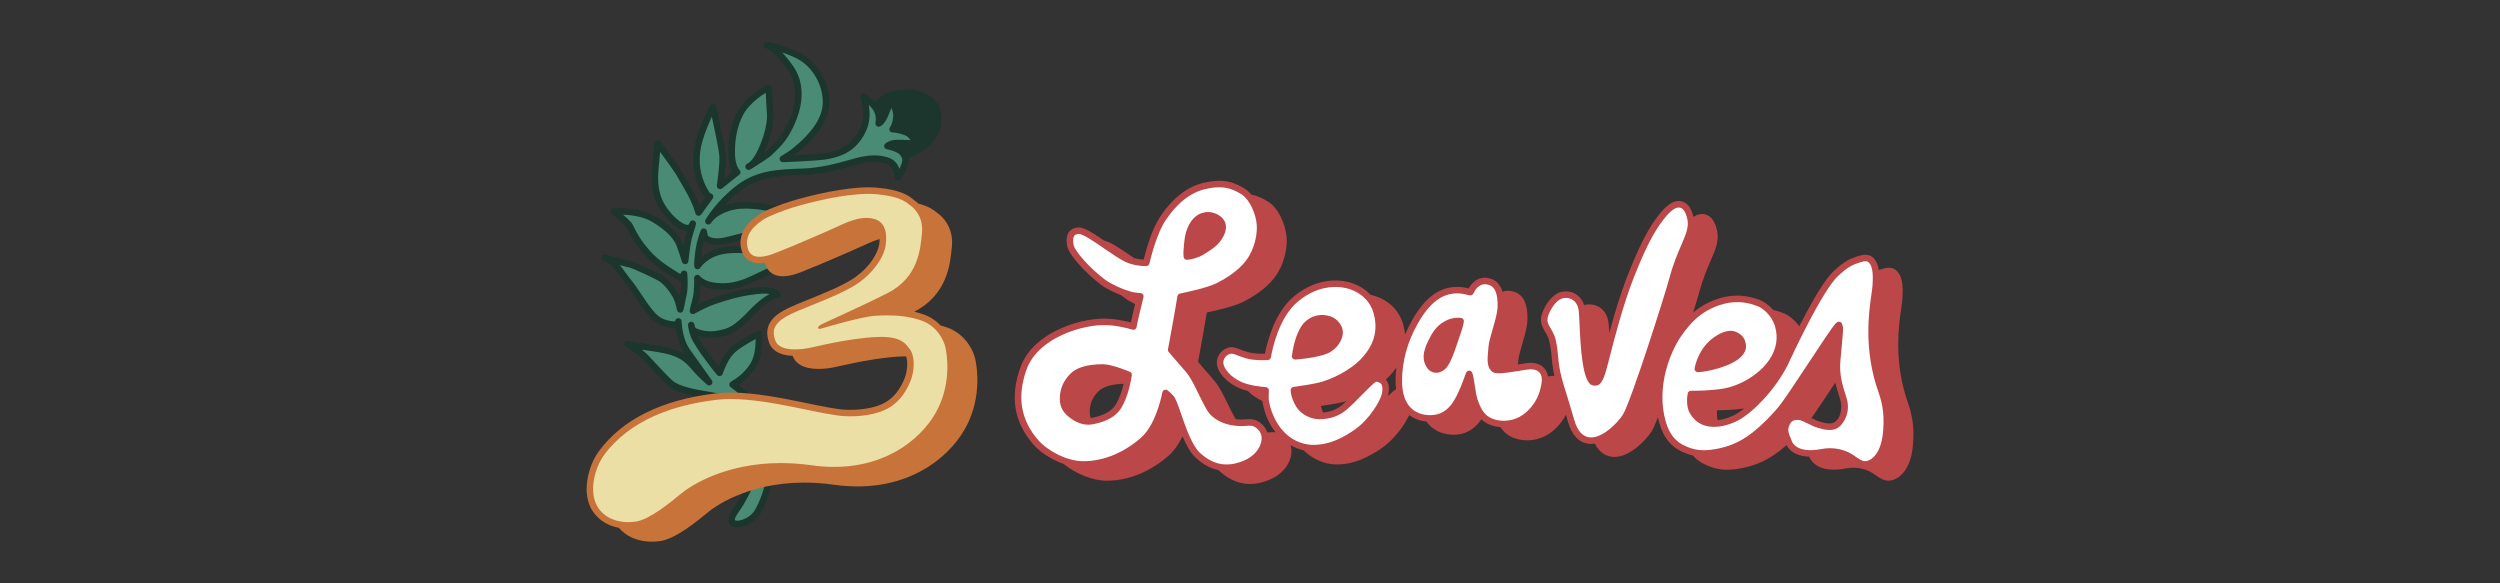 <?xml version="1.0" encoding="UTF-8"?>
<svg data-id="Layer_1" data-name="Layer 1" xmlns="http://www.w3.org/2000/svg" viewBox="0 0 1500 350">
  <rect x="0" y="0" width="1500" height="350" fill="#333333" stroke="none"/>
  <defs>
    <style>
      .cls-1 {
        fill: #ebdfa5;
      }

      .cls-2 {
        fill: #fff;
      }

      .cls-3 {
        fill: #bc4749;
      }

      .cls-4 {
        fill: #c8733a;
      }

      .cls-5 {
        fill: #1c352d;
      }

      .cls-6 {
        fill: #498b74;
      }
    </style>
  </defs>
  <g id="Multicolor">
    <g id="Leaf">
      <path class="cls-6" d="m441.12,306.82c6.87-9.65,16.56-28.04,11.78-44.85-4.78-16.83-16.9-22.45-22.18-23.86-5.27-1.41-22.79-2.76-28.75-8.4-5.96-5.64-9.62-10.05-14.37-14.96s-11.13-8.2-11.13-8.2c0,0,9.35,1.49,13.97,2.13,4.67.65,11.67,1.72,16.49,4.01s7.35,5,10.87,9.17c2.34,2.77,7.68,7.51,7.68,7.51,0,0-7.88-11.11-11.29-15.8-3.1-4.26-5.44-7.7-6.73-15.71-.48-2.99-.48-4.98-.48-4.98,0,0-.18,2.17-1.55,2.01s-8.28,0-13.35-5.19c-5.07-5.2-10.81-15.42-14.34-19.59-3.53-4.17-7.71-11.15-10.47-12.91-2.76-1.75-4.36-2.58-4.36-2.58,0,0,13.01,3.69,15.01,4.02s16.05,6.75,18.94,8.71c3.93,2.67,7.54,8.16,8.72,10.41,1.6,3.05,2.52,7.94,2.52,7.94,0,0,1.43-6.08,2.16-10.33.73-4.24.14-11.07.14-11.07,0,0-1.16,3.21-2.52,2.24-1.36-.97-12.15-6.58-19.15-14.42-9.01-10.09-9.84-15.59-11.82-17.7-2.51-2.69-8.49-7.53-8.49-7.53,0,0,14.15-.89,23.11,4.17,10.87,6.14,14.81,12.16,16.13,15.55s3.38,9.99,3.38,9.99c0,0,1.18-11.19,2.53-15.48s2.05-6.89,2.05-6.89c0,0-.59,2.19-2.31,2.58-4.52,1.04-13.84-7.31-17.86-16.27-2.78-6.2-2.75-13.86-2.44-18.02.31-4.16,1.61-16.56,1.61-16.56,0,0,9.95,13.37,12.62,17.72s7.08,12,9,16.14c1.92,4.15,2.88,7.72,2.88,7.72l6.9-9.55s-1.62.78-5.13-7.23c-3.51-8.01-4.06-17.24-1.35-26.61,2.71-9.37,8.19-20.02,8.19-20.02,0,0,5.28,23.25,5.75,29.03.47,5.78-1.49,18.36-1.49,18.36l10.26-8.15s-3.13-2.63-3.27-11.15,1.17-16.45,5.04-24.09c2.74-5.42,8.84-10.38,11.57-12.28s5.68-3.12,5.68-3.12c0,0,.29,9.95.74,14.56.81,8.29-3.43,19.81-6.73,25.86-3.17,5.81-6.18,6.88-6.18,6.88,0,0,11.09-6.72,12.83-8.68s6.41-5.43,10.26-12.28c3.85-6.84,12.09-24,1.94-38.41-8.45-12.01-14.22-13.75-14.22-13.75,0,0,14.52,3.04,22.19,8.37,9.53,6.62,15.6,20.16,12.76,31.52-2.84,11.36-14.12,20.36-16.27,22.3-3.46,3.11-8.95,6.26-8.95,6.26,0,0,20.97-.64,26.95-1.86s11.31-3.03,15.79-7.68c4.48-4.66,7.08-10.6,7.32-16.01.26-5.85-1.51-11.71-1.51-11.71,0,0,7.11,4.36,8.7,9.87.92,3.2.23,6.14.23,6.14,0,0,1.71-.35,3.78-5.05,1.02-2.32,3.55-8.74,3.55-8.74,0,0,3.89,5.11,3.33,10.18-.56,5.1-2.29,7.06-2.29,7.06,0,0,2.52-.28,8.01,1.74,4.05,1.49,6.22,6.92,6.22,6.92,0,0-9.92-.64-12.95-.29s-4.4,1.7-4.4,1.7c0,0,1.75.28,4.15,1.11,3.23,1.12,5.5,2.74,6.53,5.79,1.35,4-4.3,11.92-4.3,11.92,0,0-.27-7.72-5.84-9.85s-11.65-1.74-18.59.04c-6.94,1.78-18.74,5.88-32.61,6.41-13.87.52-26.84.68-38.82,9.99-11.98,9.31-17.91,19.72-17.91,19.72,0,0,3.49-6.62,15.64-9.02,12.15-2.4,32.16,3.57,32.16,3.57,0,0-13.19,10.8-19.7,12.49s-14.22,3.72-17.77,4.53c-9.46,2.14-12.48-2.05-12.48-2.05l-.64-3.28s-2.37,5.83-3.2,12.67c-.82,6.85-.51,7.94-.51,7.94,0,0,3.34-5.28,10.71-7.95s17.49-1.98,24.05-.83,17.38,7.48,17.38,7.48c0,0-19.39,9.37-23.08,10.78-8.09,3.08-14.2,3.26-20.38,2.21s-8.8-4.46-8.8-4.46c0,0,.29,7.95-.92,12.48s-1.73,7.21-1.73,7.21c0,0,6.16-3.63,12.14-5.75,7.14-2.53,14.9-4.75,21.83-5.75,7.08-1.02,9.58-1.07,12.27-.55s4.46,2.2,4.46,2.2c0,0-5.77.78-14.6,10.02-11.23,11.76-14.27,12.21-20.69,13.53-7.69,1.57-13.55-1.06-14.95-1.84-.99-.55-1.5-3.43-1.5-3.43,0,0,.62,5.33,2.97,9.25,3.36,5.57,5.83,8.89,9.39,13.63,2.34,3.12,4.68,5.85,4.68,5.85,0,0,2.55-7.81,6.51-12.27,4.63-5.22,17.13-11.16,17.13-11.16,0,0,.19,8.33-1.17,13.42-1.36,5.09-4.31,8.54-7.1,11.43-2.79,2.89-7.57,5.64-7.57,5.64,0,0,22.26,15.66,23.51,31.34.78,9.77.75,28.34-8.29,44.7-4.89,8.87-21.75,11.36-13.65,0v.03Z"/>
      <path class="cls-5" d="m564.4,66.51c-1.4-7.02-12.09-16.38-30.04-11.31-4.72,1.33-7.59,3.69-9.34,6.04-2.63-2.84-5.57-4.66-5.77-4.78-.69-.42-1.57-.37-2.21.12s-.91,1.33-.68,2.11c.02.05,1.67,5.63,1.43,11.06-.22,5.06-2.76,10.57-6.78,14.75-4.08,4.24-8.86,5.91-14.78,7.12-3.58.73-12.95,1.26-19.55,1.55,1.13-.82,2.25-1.7,3.24-2.58.17-.15.39-.35.67-.59,3.32-2.88,13.44-11.66,16.19-22.69,2.94-11.75-2.88-26.19-13.54-33.59-7.91-5.49-22.3-8.55-22.9-8.68-1.03-.21-2.05.41-2.31,1.42-.26,1.01.31,2.04,1.31,2.34.05.02,5.4,1.91,13.21,13.01,8.45,12.01,3.55,26.39-2.04,36.33-2.8,4.98-6.07,8.1-8.24,10.16-.71.67-1.31,1.26-1.78,1.78-.32.37-1.19,1.03-2.36,1.86,2.85-5.92,6.67-16.42,5.85-24.82-.44-4.49-.73-14.33-.73-14.43-.02-.64-.35-1.23-.89-1.58s-1.21-.41-1.81-.16c-.13.05-3.18,1.33-6.05,3.32-.89.62-8.77,6.21-12.2,13-3.74,7.4-5.41,15.35-5.25,25.01.09,5.6,1.41,8.95,2.51,10.78l-4.96,3.94c.53-4.26,1.13-10.31.83-13.96-.48-5.85-5.57-28.35-5.79-29.31-.18-.8-.84-1.4-1.66-1.5-.81-.11-1.6.31-1.98,1.04-.23.44-5.6,10.92-8.33,20.37-2.81,9.71-2.31,19.37,1.44,27.94,1.71,3.89,3.05,5.93,4.1,7.02l-3.41,4.72c-.46-1.25-1.05-2.73-1.77-4.29-2.05-4.44-6.68-12.38-9.11-16.35-2.68-4.37-12.31-17.31-12.72-17.86-.48-.64-1.31-.93-2.08-.72-.78.21-1.34.88-1.42,1.68-.05.51-1.31,12.48-1.62,16.62-.31,4.22-.39,12.3,2.61,18.96,3.71,8.25,12.51,17.19,18.56,17.49-.16.53-.34,1.1-.53,1.7-.55,1.76-1.08,4.57-1.5,7.34-.25-.72-.5-1.39-.73-1.98-1.29-3.32-5.22-9.89-16.99-16.54-9.37-5.29-23.59-4.46-24.2-4.42-.8.05-1.49.59-1.74,1.35s0,1.6.63,2.11c.06.05,5.9,4.78,8.29,7.34.45.48.94,1.47,1.56,2.72,1.48,2.97,3.96,7.95,10.22,14.96,5.98,6.69,14.48,11.73,18.11,13.88.62.37,1.2.71,1.37.83.59.42,1.25.6,1.92.53.04,2.07,0,4.52-.32,6.38-.15.89-.34,1.86-.53,2.84-.16-.36-.32-.7-.5-1.03-1.08-2.06-4.88-8.08-9.35-11.12-3.32-2.25-17.63-8.67-19.71-9.02-1.39-.23-9.61-2.5-14.8-3.98-.96-.27-1.97.23-2.34,1.15s.02,1.99.91,2.45c.02,0,1.57.82,4.22,2.5,1.43.91,3.8,4.18,5.9,7.07,1.37,1.9,2.79,3.86,4.13,5.44,1.35,1.6,3.14,4.28,5.04,7.12,2.93,4.38,6.25,9.35,9.39,12.58,5.02,5.15,11.52,5.57,13.96,5.73.23.02.42.03.55.04.05,0,.1.01.15.02.05.42.12.86.19,1.33,1.14,7.1,3.06,10.82,5.81,14.78-1.07-.71-2.25-1.38-3.59-2.02-4.78-2.27-11.31-3.39-17.06-4.19-4.54-.63-13.84-2.11-13.93-2.12-.95-.15-1.86.41-2.16,1.32-.3.91.11,1.9.96,2.34.06.03,6.17,3.22,10.62,7.83,1.64,1.69,3.18,3.37,4.68,4.99,2.86,3.1,5.82,6.31,9.75,10.03,4.88,4.62,15.81,6.44,23.79,7.77,2.44.41,4.55.76,5.79,1.09,2.61.7,15.85,5.06,20.81,22.51,1.29,4.54,4.27,21.06-11.49,43.19-2.4,3.37-3.1,6.12-2.06,8.18.46.91,1.69,2.46,4.76,2.52h.18c4.52,0,11.12-3.26,14.08-8.62,9.25-16.77,9.31-35.89,8.52-45.8-.55-6.97-4.85-14.63-12.77-22.76-3.57-3.67-7.05-6.57-9.25-8.29,1.69-1.13,3.9-2.74,5.54-4.43,3.09-3.19,6.14-6.88,7.58-12.28,1.42-5.3,1.24-13.62,1.24-13.97-.02-.66-.36-1.27-.93-1.62-.56-.35-1.26-.39-1.86-.1-.53.25-12.91,6.18-17.75,11.63-2.55,2.87-4.51,6.93-5.68,9.74-.75-.93-1.62-2.04-2.49-3.19-3.45-4.6-5.94-7.92-9.28-13.47-.34-.56-.64-1.16-.91-1.78,2.91.95,7.56,1.85,13.11.72l.34-.07c6.88-1.4,10.38-2.51,21.37-14.02,8.1-8.49,13.42-9.43,13.45-9.44.75-.1,1.36-.62,1.6-1.33.23-.71.03-1.5-.51-2.01-.22-.21-2.27-2.1-5.43-2.71-3.09-.59-5.86-.48-12.91.53-6.32.91-14,2.93-22.21,5.84-3.13,1.11-6.28,2.6-8.63,3.81.21-.86.46-1.84.75-2.93.7-2.6.93-6.17.99-8.92,1.58.93,3.74,1.85,6.51,2.32,7.43,1.26,13.83.57,21.4-2.31,3.73-1.42,22.44-10.46,23.24-10.85.65-.31,1.07-.96,1.1-1.68s-.34-1.4-.96-1.76c-.46-.27-11.2-6.52-18.03-7.72-3.56-.62-15.87-2.4-25.05.91-3.39,1.22-6,2.96-7.88,4.56.07-.72.16-1.55.28-2.49.32-2.7.91-5.25,1.48-7.32,1.8,1.41,5.81,3.34,13.32,1.65,2.91-.66,8.58-2.13,14.06-3.56l3.77-.98c6.85-1.78,19.9-12.42,20.45-12.87.56-.46.82-1.19.67-1.89s-.66-1.28-1.35-1.49c-.83-.25-20.61-6.08-33.1-3.61-2.15.43-4.05.98-5.72,1.6,2.56-2.81,5.75-5.89,9.56-8.85,11.07-8.6,23.31-9.05,36.26-9.53l1.44-.05c11.51-.43,21.43-3.23,28.68-5.27,1.58-.44,3.07-.87,4.35-1.19,7.31-1.87,12.68-1.9,17.41-.11,4.28,1.63,4.58,8.03,4.59,8.09.03.83.59,1.56,1.38,1.8.8.24,1.67-.05,2.15-.73.99-1.39,5.7-8.31,4.74-13.02,1.47-.27,2.96-.76,4.46-1.54,15.6-8.19,16.22-19.51,14.82-26.53h-.02Zm-24.75,34.75c-.95-2.49-2.72-5.21-6-6.46-5.45-2.08-11.73-2.08-19.77-.03-1.32.34-2.84.76-4.44,1.22-7.06,1.99-16.72,4.71-27.77,5.13l-1.44.05c-13.6.5-26.44.98-38.51,10.35-11.48,8.91-17.47,18.7-18.31,20.13-.07.12-.11.19-.12.22-.5.94-.14,2.11.79,2.62s2.11.18,2.63-.75c0,0,.05-.09.13-.22.65-1.02,4.21-5.88,14.2-7.85,8.48-1.67,21.26.99,27.51,2.54-4.66,3.56-11.97,8.7-15.92,9.72l-3.78.98c-5.45,1.42-11.08,2.89-13.94,3.53-6.59,1.49-9.43-.35-10.24-1.07l-.53-2.73c-.16-.85-.87-1.49-1.72-1.57s-1.67.41-2,1.21c-.1.25-2.48,6.15-3.32,13.17-.4,3.3-.8,7.49-.45,8.71.21.74.84,1.28,1.6,1.39.76.11,1.52-.24,1.93-.89.03-.05,3.05-4.74,9.73-7.15,8.27-2.99,19.73-1.32,23.05-.74,3.99.7,9.84,3.54,13.46,5.45-5.72,2.75-16.88,8.07-19.52,9.07-6.88,2.62-12.67,3.25-19.36,2.11-5.26-.89-7.5-3.62-7.58-3.73-.51-.67-1.41-.94-2.21-.65s-1.32,1.06-1.29,1.91c0,.08.27,7.72-.85,11.9-1.22,4.54-1.74,7.23-1.76,7.35-.14.75.16,1.52.79,1.96.62.44,1.46.48,2.11.09.06-.04,6.08-3.56,11.8-5.59,7.97-2.82,15.39-4.78,21.46-5.65,7.17-1.03,9.3-1.01,11.62-.57.04,0,.08.02.11.02-2.76,1.44-6.66,4.08-11.3,8.94-10.61,11.11-13.34,11.67-19.33,12.89l-.34.07c-7.11,1.46-12.48-1.05-13.46-1.56-.22-.36-.54-1.34-.68-2.15-.18-1.04-1.16-1.74-2.2-1.59-1.04.15-1.78,1.11-1.65,2.15.03.23.69,5.8,3.24,10.03,3.44,5.72,5.98,9.11,9.5,13.8,2.35,3.14,4.66,5.84,4.76,5.95.46.53,1.17.78,1.86.64s1.26-.64,1.47-1.31c.02-.07,2.47-7.48,6.11-11.58,3.02-3.4,9.83-7.25,13.7-9.28-.07,2.79-.32,6.86-1.08,9.73-1.28,4.76-4.08,7.95-6.62,10.57-2.56,2.65-7.1,5.29-7.14,5.31-.58.33-.94.94-.97,1.6s.28,1.3.83,1.68c.21.15,21.53,15.32,22.69,29.9.76,9.47.71,27.73-8.05,43.6-2.37,4.29-7.76,6.6-10.67,6.6h-.1c-.85-.02-1.28-.23-1.34-.37-.14-.28-.1-1.56,1.76-4.16,2.6-3.65,7.42-11.14,10.52-20.25,3.26-9.59,3.78-18.43,1.55-26.27-2.18-7.7-6.06-13.97-11.51-18.66-5.08-4.36-10.11-6.04-12.04-6.55-1.43-.38-3.62-.75-6.16-1.17-7.06-1.18-17.73-2.96-21.75-6.76-3.83-3.62-6.75-6.78-9.56-9.83-1.51-1.64-3.07-3.33-4.74-5.06-1.26-1.3-2.62-2.49-3.95-3.54,1.88.28,3.72.56,5.12.75,5.46.76,11.63,1.8,15.92,3.84,4.51,2.15,6.87,4.7,10.22,8.67,2.4,2.85,7.65,7.51,7.88,7.71.74.66,1.86.66,2.6,0s.86-1.77.29-2.58c-.08-.11-7.92-11.17-11.3-15.82-3.18-4.37-5.18-7.43-6.38-14.88-.44-2.78-.46-4.66-.46-4.67,0-1.04-.82-1.88-1.86-1.93-1.03-.05-1.93.73-2.04,1.76,0,.06-.02.13-.03.2-.04,0-.07,0-.11,0-2.04-.13-7.44-.48-11.42-4.56-2.89-2.96-6.11-7.78-8.94-12.02-1.96-2.93-3.81-5.7-5.3-7.47-1.25-1.47-2.62-3.38-3.96-5.22-1.15-1.59-2.28-3.15-3.36-4.49,2.58.69,4.87,1.29,5.67,1.42,1.75.33,15.46,6.56,18.17,8.4,3.51,2.38,6.97,7.57,8.09,9.71,1.45,2.75,2.32,7.35,2.33,7.4.17.91.95,1.57,1.87,1.59.93.02,1.73-.6,1.94-1.51.06-.25,1.45-6.18,2.18-10.44.77-4.44.18-11.28.16-11.57-.08-.91-.78-1.64-1.69-1.76-.91-.12-1.78.41-2.09,1.26-.1.26-.23.55-.37.8-.23-.14-.5-.3-.83-.49-3.48-2.06-11.61-6.87-17.19-13.12-5.91-6.62-8.16-11.12-9.64-14.1-.79-1.59-1.37-2.74-2.2-3.64-1.13-1.21-2.89-2.81-4.54-4.24,4.74.21,11.72,1.05,16.78,3.91,11.12,6.28,14.38,12.27,15.27,14.56,1.28,3.28,3.32,9.8,3.34,9.87.28.88,1.14,1.45,2.06,1.36.92-.09,1.65-.82,1.75-1.74.01-.11,1.17-11.04,2.45-15.09,1.35-4.28,2.04-6.87,2.07-6.98.28-1.04-.34-2.12-1.38-2.4-1.04-.28-2.1.33-2.38,1.37h0c-.11.4-.5,1.13-.87,1.21-3.01.69-11.7-6.39-15.64-15.16-2.64-5.88-2.56-13.22-2.27-17.08.18-2.38.69-7.56,1.09-11.49,3.14,4.28,7.85,10.79,9.53,13.53,2.39,3.89,6.91,11.65,8.89,15.94,1.82,3.93,2.76,7.38,2.77,7.41.2.73.79,1.28,1.53,1.41.74.14,1.49-.17,1.93-.78l6.9-9.55c.52-.72.49-1.71-.08-2.39-.34-.41-.82-.64-1.31-.69-.38-.33-1.58-1.62-3.53-6.07-3.38-7.72-3.82-16.46-1.26-25.29,1.49-5.14,3.85-10.73,5.64-14.63,1.58,7.21,4.17,19.4,4.49,23.26.44,5.49-1.45,17.77-1.47,17.89-.12.79.25,1.58.95,1.99.69.41,1.56.34,2.19-.16l10.26-8.15c.47-.37.78-.92.78-1.52,0-.59-.25-1.12-.71-1.49-.22-.23-2.48-2.72-2.6-9.7-.15-9,1.39-16.37,4.83-23.18,2.43-4.81,8.02-9.53,10.94-11.56.92-.64,1.88-1.2,2.72-1.66.12,3.33.35,8.62.65,11.69.78,7.99-3.46,19.17-6.5,24.74-1.65,3.02-3.21,4.59-4.18,5.35-.45.28-.89.54-1.3.8-.85.52-1.18,1.6-.75,2.5.43.91,1.47,1.34,2.41,1,.16-.06.86-.33,1.87-1.09,3.34-2.06,10.23-6.4,11.77-8.13.36-.4.91-.93,1.55-1.54,2.33-2.22,5.86-5.59,8.95-11.07,8.69-15.44,9.34-29.82,1.84-40.49-2.4-3.42-4.61-6.04-6.54-8.05,4.08,1.35,8.61,3.18,11.81,5.4,9.24,6.42,14.5,19.35,11.98,29.44-2.46,9.84-11.88,18-14.96,20.69-.3.26-.54.47-.72.63-3.26,2.93-8.56,5.98-8.61,6.02-.78.44-1.15,1.36-.91,2.22.24.86,1.04,1.44,1.93,1.42.86-.03,21.21-.66,27.28-1.9,5.74-1.17,11.75-2.98,16.81-8.24,4.73-4.92,7.6-11.21,7.86-17.28.11-2.46-.11-4.9-.43-6.95,1.6,1.53,3.2,3.47,3.8,5.56.76,2.64.21,5.14.21,5.15-.15.65.04,1.33.5,1.81.46.48,1.14.69,1.79.55.81-.17,2.94-1.1,5.17-6.17.5-1.14,1.34-3.2,2.08-5.04.7,1.6,1.29,3.58,1.08,5.49-.46,4.18-1.77,5.91-1.84,6-.51.6-.63,1.46-.27,2.17.37.72,1.12,1.13,1.93,1.05.02,0,2.31-.15,7.16,1.63,1.37.5,2.56,1.72,3.45,2.94-3.23-.16-7.75-.31-9.72-.09-3.41.39-5.28,2.02-5.49,2.2-.55.5-.77,1.28-.56,2s.82,1.25,1.56,1.37c.02,0,1.63.27,3.81,1.03,3.04,1.06,4.58,2.38,5.32,4.57.43,1.27-.42,3.72-1.61,6.08l-.03.04Z"/>
    </g>
    <g id="Leaves">
      <g>
        <path class="cls-2" d="m1045.6,207.02c1.3,9.55-22.15,14.33-26.92,14.33.05-.21,1.73-10.98,10.86-17.37,4.34-3.04,8.25-4.34,11.29-3.04,3.02,1.3,4.38,3.14,4.78,6.08h0Zm21.28-11.72c-2.05-7.04-7.68-11.95-11.72-13.46-3.9-1.46-11.57-4.07-21.71-1.3-9.55,2.61-18.24,7.82-26.92,20.84-7.42,11.13-14.57,32.22-9.04,51.83,2.4,8.51,6.61,13.4,12.91,16.19,5.25,2.33,10.46,3.63,19.65,1.89,6.57-1.24,14.29-3.64,22.62-10.22,7.01-5.54,12.71-11.87,15.49-15.15,3.33-3.94,11.55-16.38,19.49-28.42,6.4-9.69,13.01-19.7,14.73-21.62.43-.48.76-.76.98-.93.2.48.37,1.2.46,1.53l.05.18c.19,1.07-.36,6.75-.8,11.31-.28,2.85-.56,5.79-.78,8.56-.69,8.64,1.14,14.41,3.66,22.38l.14.46c2.31,7.31-1.23,13.33-4.01,15.41-2.76,2.07-6.94,1.21-10.67.09-1.86-.56-4.02-1.62-5.93-2.55-2.66-1.3-4.76-2.32-6.42-2.32-2.25,0-5.34,0-7.21,4.35-1.6,3.74-.6,6.11,1.4,10.85,0,0,2.53,9.5,20.13,6.07,7.03-1.37,13.66.66,17.57,3.39,1.92,1.34,3.74,2.61,5.41,3.37.85.39,1.75.58,2.68.58,4.86,0,11.11-5.36,12.54-17.76,1.3-11.29-.19-19.28-2.61-26.06-10.68-29.96-4.06-55.76-3.58-62.99.04-.56.07-1.09.1-1.58.43-6.91-.34-11.26-2.44-13.7-2.36-2.76-5.64-1.66-8.28-.78l-.38.13c-3.03,1.01-6.62,2.25-13.23,8.59-10.4,9.98-30.34,53.76-30.38,53.83-7.38,14.33-19.97,27.36-28.66,32.13-3,1.65-19.11,9.12-26.47-3.35-1.95-3.3-1.58-8.17-1.13-10.69,3.39-.02,11.1-.04,18.75-1.17,17.52-2.59,39.67-19.09,33.59-39.93h.01Z"/>
        <path class="cls-2" d="m917.71,219.66c-1.43.08-3.69.46-6.3.89-3.86.65-12.9,2.16-14.59,1.12-2.67-1.65-2.53-5.42-2.01-10.99.07-.81.15-1.61.21-2.39.18-2.41,1.27-6.2,2.43-10.2,1.46-5.02,2.97-10.22,3.05-14.06.11-5.48-.45-12.99-6.58-14.95-6.12-1.95-9.27,2.36-10.3,3.77-.46.64-.86,1.38-1.19,2.22-.07.19-.3.28-.52.21-3.59-1.11-9.07-2.02-14.78-.04-10,3.47-16.02,14.13-18.28,18.14-6.22,11.02-9.44,22.65-9.57,34.57-.21,19.9,12.23,22.76,17.6,23.06,13.14.75,17.97-10.4,20.86-17.06.2-.45.38-.88.57-1.3,1-2.26,1.66-4.15,2.18-5.67.32-.94.71-2.05,1.03-2.68.61,1.58,1.13,5.14,1.47,7.41.46,3.14.94,6.38,1.77,8.8,2.67,7.82,5.59,10.5,9.45,12.28,2.43,1.13,6.68,2.09,11.48,1.34,4.22-.66,8.86-2.64,13.05-6.99,4.62-4.81,7.14-10.15,8.18-17.32.47-3.26-.14-5.84-1.82-7.68-1.66-1.82-4.21-2.68-7.36-2.51h0Zm-41.33-26.98c-.39,3.14-2.85,9.57-3.48,11.53-1.25,3.9-4.29,13.18-7.04,15.7-1.44,1.32-3.23,1.98-4.8,1.76-1.41-.2-2.59-1.06-3.5-2.56-1.77-2.89-2.43-6.49,1.05-13.56,2.19-4.46,4.38-8.59,9.26-11.11,4.02-2.38,8.34-1.79,8.52-1.76h0Z"/>
        <path class="cls-2" d="m1003.48,167.5c5.16-19.61,12.92-27.21,10.8-36.52-1.11-4.88-2.99-7.58-5.76-8.26-2.98-.74-6.3,1.09-10.16,5.59-4.97,5.8-10.83,14.37-19.92,37.53-6.44,16.43-11.49,36.05-14.5,47.77-1.08,4.18-1.92,7.48-2.48,9.26-2.28,7.3-3.82,6.87-5.6,6.37-.45-.12-2.77-1.31-4.43-12.55-1.08-7.32-1.48-16.1-1.78-22.51-.16-3.47-.28-6.22-.47-7.83-.54-4.57-2.69-6.89-4.4-8.02-2.67-1.78-5.84-1.78-7.91-1.19-4.27,1.22-8.02,6.73-9.69,11.33-1.55,4.27-.04,6.84,1.56,9.56.66,1.12,1.34,2.28,1.95,3.74,1.4,3.35,1.9,8.67,2.31,12.95.18,1.93.36,3.76.59,5.23.9,5.6,1.95,9.02,4.27,16.51,1.25,4.05,2.8,9.09,4.91,16.32,2.02,6.91,5.49,10.78,10.32,11.49.52.07,1.04.11,1.56.11,8.49,0,17.48-9.55,20.68-14.5,5-7.72,25.97-74.13,28.14-82.38h0Z"/>
        <path class="cls-2" d="m825.71,227.01c-2.01-.45-12.22,11.42-18.51,16.92-3.47,3.04-8.25,5.64-15.63,5.64-5.04,0-9.99-3.04-12.16-6.51-1.6-2.56-3.03-6.16-3.09-8.95,3.78-.53,12.34-1.78,16.25-2.85,6.09-1.66,18.46-6.77,26.23-15.41,7.55-8.39,9.99-17.42,7.44-27.6-2.03-8.14-7.79-14.08-16.22-16.74-3.98-1.26-18.09-4.37-32.89,8.24-11.45,9.75-15.51,28.5-16.53,34.35-2.72.15-8.21.25-12.29-.91-2.21-.63-3.82-1.26-5.12-1.77-2.31-.91-4.13-1.62-6.27-.76-3.41,1.37-5.37,4.7-4.76,8.12.64,3.6,4.69,8.98,12.06,12.27,4.72,2.11,11.67,2.91,15.16,3.2-.04,1.7-.25,4.83.06,6.66,3.04,17.37,14.61,26.31,25.33,27.77,1.06.14,2.13.21,3.21.21,9.99,0,18.18-4.14,25.74-9.31,9.09-6.21,16.43-18.09,17.33-23.06.44-2.45.7-5.21-.75-7.19-1.25-1.7-3.25-2-4.6-2.3h0Zm-41.8-32.03c1.3-1.37,4.93-4.51,10.55-3.97,4.36.42,7.17,2.32,8.84,5.99,1.3,2.86-.1,8.8-6.1,12.52-4.04,2.5-14.28,3.8-20.11,4.27.2-1.52.54-3.61,1.07-5.9,1.36-5.9,3.36-10.37,5.76-12.91h0Z"/>
        <path class="cls-2" d="m748.36,253.49c-11.27,1.13-19.29-3.25-22.25-8.09-1.9-3.1-3.66-6.71-5.36-10.2-2.59-5.31-5.04-10.33-7.9-13.56-2.81-3.16-8.26-9.55-10.15-11.77.55-2.95,2.14-11.57,2.85-15.49,1.02-5.62,2.28-13.18,2.8-16.35,4.31-.86,16.69-3.5,22.52-6.41,12.29-6.14,17.91-12.84,20.46-17.38,4.08-7.25,5.06-15.05,4.61-19.94-.59-6.47-4.24-15.66-9.98-19.35-7.22-4.64-13.58-5.62-23.01-3.47-10.8,2.45-19.16,10.5-25.26,19.64-5.31,7.96-8.86,21.87-9.95,26.55-3.11.19-8.2-.67-11.69-2.33-8.25-3.91-23.88-17.37-29.1-16.94-3.46.29-5.85,2.26-4.78,8.68,1,6,15.74,20.22,22.15,23.88,6.34,3.62,13.02,6.04,16.47,6.47l.2.02c1.24.16,2.31.26,3.2.32-.62,2.62-1.62,6.77-2.43,10.02-.76,3.05-1.37,6.07-1.76,8.1-3.76-1.14-11.32-3.05-19.22-2.8-6.26.2-16.34,2.09-25.86,6.79-7.36,3.64-16.95,10.25-20.84,21.14-6.09,17.06-3.69,31.54,7.35,44.27,5.68,6.56,17.92,13.34,28.56,13.34,16.74,0,29.57-9.04,35.73-14.43,8.49-7.43,12.28-21.99,13.6-28.49.95.73,2.11,1.74,3.32,3.11,1.05,1.18,2.68,5.88,4.26,10.41,3.01,8.65,6.76,19.42,11.98,24.07,3.7,3.29,9.22,7.26,17.02,7.26,1.8,0,3.72-.21,5.77-.69,7.66-1.8,13.27-5.77,15.8-11.18,1.33-2.84,2.92-8.22-1.3-12.44-2.34-2.34-4.54-3.12-7.83-2.8h0Zm-34.96-113.35c3.04-9.99,8.52-10.61,9.99-10.86,2.61-.43,5.64.43,7.82,2.17,4.44,3.55,1.74,8.68,0,11.29-2.32,3.48-5.69,5.57-9.99,8.25-3.47,2.17-8.24,2.97-9.1,2.94,0-.04-.02-.09-.02-.15-.37-3.29.63-11.43,1.31-13.65h0Zm-58.14,112.5c-4.17.76-8.4-.55-12.59-3.9-3.52-2.82-4.83-5.42-4.83-9.59,0-5.24,1.92-9.71,5.88-13.66,3.28-3.28,9.5-5.01,18-5.01,4.01,0,11.5,2.75,15.44,4.39-.53,3.56-2.16,12.41-6.01,18.81-2.72,4.53-8.06,7.54-15.9,8.97h0Z"/>
      </g>
      <g>
        <path class="cls-3" d="m1144.86,241.96c-8.78-24.63-5.63-46.58-4.11-57.12.31-2.15.55-3.84.64-5.09.04-.57.07-1.09.1-1.58.47-7.54-.43-12.2-2.91-15.1-3.22-3.76-7.7-2.25-10.38-1.36l-.38.13c-.18.06-.37.12-.56.19-.43-2.95-1.33-5.13-2.72-6.76-3.22-3.76-7.7-2.25-10.38-1.36l-.38.13c-3.1,1.03-6.96,2.32-13.96,9.03-4.38,4.2-10.76,14.35-18.96,30.17-.44.86-.89,1.71-1.32,2.56-2.8-4.02-6.53-6.82-9.66-7.99-1.24-.46-3.27-1.22-5.93-1.81-2.54-2.95-5.54-5.03-8.11-6-3.21-1.21-11.74-4.4-22.91-1.36-6.46,1.76-12.02,4.64-17.05,8.93,1.83-5.91,3.13-10.22,3.53-11.77,2.15-8.15,4.78-14.27,6.9-19.19,3.07-7.12,5.28-12.27,3.92-18.27-1.29-5.66-3.64-8.85-7.2-9.73-2.23-.55-4.53-.05-6.95,1.5-1.31-5.4-3.63-8.45-7.09-9.3-3.76-.93-7.72,1.1-12.11,6.22-5.09,5.93-11.06,14.65-20.25,38.09-4.42,11.26-8.17,23.98-11.08,34.66-.12-2.52-.23-4.53-.39-5.86-.62-5.31-3.2-8.06-5.25-9.42-3.19-2.13-6.96-2.15-9.45-1.46-1.06-3.34-2.99-5.27-4.6-6.34-3.22-2.15-7.04-2.15-9.53-1.44-4.96,1.42-9.09,7.32-10.99,12.54-1.87,5.13.04,8.36,1.71,11.22.66,1.11,1.27,2.16,1.83,3.5,1.28,3.07,1.77,8.23,2.17,12.41.19,1.96.36,3.8.6,5.33.31,1.92.63,3.58,1.01,5.23-.34,0-.68,0-1.03.02h0c-.76.04-1.71.16-2.8.32-.31-1.94-1.08-3.61-2.34-4.98-2.07-2.26-5.15-3.35-8.91-3.14h0c-1.53.09-3.84.47-6.51.92-.1.02-.2.03-.3.05v-.03c.07-.81.15-1.62.21-2.41.16-2.21,1.23-5.89,2.36-9.8,1.49-5.15,3.04-10.47,3.12-14.56.07-3.51.29-14.22-7.94-16.85-2.55-.82-4.9-.8-7.04.03-.99-3.35-2.99-6.55-7-7.83-4.94-1.58-9.14-.07-12.47,4.48-.3.42-.59.87-.84,1.35-3.83-1-9.15-1.58-14.71.35-10.7,3.71-16.98,14.84-19.34,19.03-1.54,2.72-2.89,5.49-4.07,8.28-.16-1.68-.46-3.39-.89-5.14-2.2-8.82-8.43-15.26-17.52-18.13-.59-.19-1.39-.41-2.38-.62-3.01-3.24-6.95-5.69-11.66-7.18-4.22-1.33-19.19-4.64-34.74,8.61-11.07,9.43-15.5,26.82-16.9,33.95-2.66.07-6.94,0-10.12-.9-2.12-.6-3.69-1.22-4.95-1.71-2.49-.98-4.84-1.9-7.7-.76-4.28,1.71-6.73,5.93-5.96,10.27,1.04,5.87,7.37,11.12,13.19,13.71,1.58.71,3.37,1.27,5.21,1.72,2.5,2.56,5.72,4.68,8.79,6.06.02.21.05.43.09.62,1.35,7.69,4.24,13.66,7.88,18.17-.99-.14-2.03-.16-3.18-.04h0c-.62.06-1.24.11-1.86.13-.52-1.7-1.45-3.25-2.78-4.58-2.73-2.74-5.55-3.74-9.4-3.36h0c-2.33.23-4.59.22-6.74-.03-1.7-2.88-3.31-6.18-4.88-9.38-2.65-5.43-5.15-10.57-8.19-13.99-2.57-2.89-7.39-8.52-9.53-11.03.65-3.53,2.03-11.01,2.68-14.58.9-4.95,1.99-11.47,2.59-15.05,5.52-1.14,16.21-3.57,21.69-6.31,12.73-6.37,18.6-13.39,21.29-18.17,4.3-7.64,5.33-15.89,4.85-21.07-.65-7.12-4.68-16.83-10.86-20.81-3.46-2.22-6.75-3.65-10.22-4.35-1.16-1.37-2.43-2.56-3.82-3.45-7.69-4.95-14.56-5.99-24.5-3.73-10.01,2.27-18.91,9.16-26.45,20.46-4.95,7.43-8.36,19.53-9.87,25.69-1.68-.06-3.75-.37-5.73-.89-.52-.36-1.03-.71-1.55-1.07-7.55-5.21-12.76-8.66-16.35-9.38-7.56-5.17-12.52-8.2-15.78-7.93-2.35.2-4.13,1.05-5.29,2.55-1.47,1.88-1.87,4.63-1.24,8.4,1.15,6.88,16.58,21.53,23.1,25.26,3.01,1.72,6.28,3.27,9.31,4.45,1.81,1.45,3.44,2.61,4.74,3.35,1.19.68,2.43,1.33,3.67,1.95-.41,1.69-.83,3.4-1.21,4.92-.54,2.17-1.01,4.32-1.37,6.12-4.25-1.15-10.88-2.51-17.78-2.29-6.46.21-16.86,2.15-26.66,6.99-7.69,3.8-17.71,10.73-21.82,22.23-6.35,17.78-3.83,32.89,7.72,46.21,3.92,4.52,10.81,9.14,18.25,11.79,6.71,5.4,16.81,10.03,25.84,10.03,17.38,0,30.65-9.34,37.02-14.91,2.18-1.9,5.4-5.49,8.44-11.73,2.25,5.3,4.88,10.16,8.11,13.03,3,2.66,7.43,6.03,13.48,7.27.19.18.37.36.56.53,3.75,3.33,9.72,7.76,18.31,7.76,2.02,0,4.11-.25,6.21-.75,8.25-1.94,14.34-6.3,17.12-12.25,1.72-3.68,2.04-7.24,1.02-10.3,2.6,1.49,5.27,2.5,7.82,3.1,5.1,4.94,11.13,7.53,16.4,8.24,1.12.15,2.29.23,3.47.23,5.93,0,14.34-1.1,26.85-9.65,7.53-5.15,13.83-13.83,16.66-19.99,3.49,2.68,7.35,3.63,10.3,3.92.85,1.2,1.83,2.27,2.93,3.22,4.07,3.51,8.8,4.47,12.05,4.65.46.03.92.04,1.36.04,8.18,0,13.29-4.37,16.66-9.24,1.4,1.33,2.91,2.25,4.54,3,.89.41,3.41,1.43,6.98,1.71,2.08,3.19,4.41,4.86,7.07,6.09,1.05.48,4.3,1.79,8.86,1.79,1.16,0,2.41-.09,3.73-.29,5.37-.83,10.13-3.38,14.15-7.57,2.25-2.34,4.03-4.81,5.41-7.51.42,1.41.86,2.91,1.33,4.52,2.25,7.71,6.26,12.04,11.91,12.87.6.09,1.22.13,1.85.13.75,0,1.49-.07,2.24-.19,2.34,4.59,5.68,7.24,9.96,7.86.6.09,1.22.13,1.85.13,9,0,18.47-9.44,22.32-15.39.87-1.35,2.18-4.32,3.76-8.37.24,1.12.51,2.25.82,3.36,2.47,8.77,6.92,14.32,13.99,17.45,1.97.87,3.96,1.6,6.1,2.09,2.17,2.43,4.79,4.31,7.95,5.71,5.66,2.5,11.36,3.81,20.8,2.02,6.15-1.16,14.37-3.42,23.46-10.6,1.39-1.1,2.72-2.22,3.99-3.35,1.18,2.29,4.62,6.69,13.65,6.92.79,2.09,5.06,10.38,22.24,7.03,6.73-1.31,12.87.83,16.09,3.08,2,1.39,3.88,2.7,5.72,3.54,1.1.5,2.28.76,3.49.76,5.89,0,12.94-6.1,14.48-19.48,1.17-10.11.33-18.41-2.7-26.93l.02-.02Zm-436.09,6.67c-2.08-5.97-3.43-9.69-4.65-11.07-1.13-1.27-2.34-2.41-3.59-3.36-.35-.27-.76-.4-1.19-.4-.23,0-.46.04-.68.12-.63.23-1.09.78-1.22,1.44-1.19,5.87-4.85,20.29-12.98,27.41-5.95,5.21-18.35,13.95-34.45,13.95-10.08,0-21.69-6.44-27.09-12.67-10.54-12.16-12.82-26.01-6.99-42.34,3.67-10.27,12.83-16.57,19.87-20.04,9.24-4.56,19-6.39,25.06-6.59,7.6-.24,14.91,1.6,18.59,2.72.53.16,1.1.09,1.58-.2.47-.29.8-.76.91-1.31.37-1.99.98-4.99,1.73-7.99.8-3.2,1.77-7.23,2.44-10.05.13-.55.02-1.14-.32-1.6-.34-.46-.86-.75-1.43-.8-1.01-.08-2.05-.18-3.11-.31l-.2-.02c-3.07-.38-9.47-2.64-15.74-6.23-3.01-1.72-8.22-6.13-12.67-10.72-5.84-6.04-8.23-10.05-8.52-11.79-.43-2.56-.26-4.41.48-5.36.47-.61,1.3-.96,2.54-1.06.05,0,.09,0,.14,0,2.57,0,9.97,5.1,15.39,8.84,4.69,3.23,9.12,6.29,12.56,7.92,3.98,1.89,9.49,2.7,12.64,2.51.86-.05,1.58-.66,1.78-1.5.96-4.11,4.49-18.14,9.67-25.91,6.96-10.44,15.05-16.77,24.07-18.82,8.9-2.02,14.73-1.15,21.53,3.21,4.96,3.19,8.52,11.6,9.09,17.88.42,4.59-.51,11.94-4.37,18.8-2.42,4.3-7.79,10.67-19.63,16.59-5.69,2.85-18.3,5.5-22.03,6.25-.8.16-1.41.8-1.54,1.6-.5,3.04-1.77,10.7-2.8,16.32-.71,3.92-2.31,12.53-2.85,15.49-.11.58.05,1.17.43,1.62,1.66,1.95,7.3,8.56,10.18,11.8,2.69,3.02,5.08,7.92,7.61,13.12,1.72,3.53,3.5,7.18,5.44,10.36,1.79,2.92,4.96,5.43,8.93,7.07,4.43,1.82,9.67,2.49,15.18,1.95,2.7-.27,4.34.32,6.26,2.24,3.21,3.21,2.27,7.34.91,10.24-2.27,4.86-7.41,8.45-14.48,10.11-1.81.43-3.6.64-5.32.64-7.26,0-12.45-3.87-15.72-6.77-4.85-4.31-8.5-14.81-11.44-23.25h0Zm85.11-1.1c-.62-1.35-1.1-2.72-1.35-3.96,4.61-.67,11.21-1.7,14.61-2.63.21-.05.42-.12.64-.18-.65.62-1.27,1.19-1.86,1.7-3.47,3.04-7.34,4.67-12.04,5.06h0Zm-32.59-12.01c.02-.46.03-.88.04-1.24.02-1.03-.76-1.9-1.79-1.99-2.84-.23-9.94-.99-14.52-3.04-7.18-3.21-10.47-8.23-10.94-10.83-.44-2.5,1.03-4.95,3.57-5.96.42-.17.82-.25,1.25-.25.95,0,2,.39,3.59,1.01,1.33.52,2.99,1.17,5.29,1.83,4.31,1.23,9.96,1.15,12.94.98.91-.05,1.66-.72,1.82-1.61.94-5.42,4.89-23.84,15.88-33.2,14.03-11.95,27.31-9.04,31.04-7.86,7.75,2.45,13.05,7.9,14.91,15.36,2.38,9.5.09,17.95-7,25.82-7.47,8.3-19.41,13.23-25.29,14.83-3.82,1.04-12.47,2.3-16.01,2.8-.98.14-1.7.98-1.68,1.97.07,3.46,1.87,7.52,3.38,9.95,2.73,4.37,8.41,7.43,13.81,7.43,6.67,0,12.2-2.01,16.92-6.13,2.41-2.11,5.34-5.08,8.17-7.97,3.2-3.25,7.52-7.64,9.02-8.43,1.16.25,2.35.51,3.05,1.47,1.01,1.38.77,3.65.4,5.68-.77,4.23-7.62,15.71-16.52,21.8-6.48,4.44-14.48,8.97-24.64,8.97-1.01,0-2-.07-2.95-.2-14.43-1.97-21.77-15.33-23.67-26.17-.22-1.24-.14-3.43-.07-5.03h0Zm71.51,2.11c.07-.27.13-.53.18-.78.52-2.86.8-6.12-1.09-8.69-.11-.15-.23-.29-.35-.43.97-.88,1.9-1.8,2.77-2.77,1.32-1.46,2.49-2.95,3.51-4.45-.29,2.47-.45,4.95-.48,7.44-.02,1.97.08,3.82.3,5.57-1.15.7-2.65,1.99-4.83,4.1h0Zm53.79,2.28c-.77-2.25-1.23-5.4-1.68-8.45-.47-3.19-.94-6.18-1.58-7.83-.28-.72-.96-1.21-1.73-1.25h-.09c-.74,0-1.42.42-1.75,1.08-.37.74-.76,1.88-1.12,2.91-.51,1.48-1.15,3.32-2.12,5.52-.19.42-.37.86-.57,1.31-2.86,6.59-7.19,16.56-18.96,15.88-5.97-.34-15.95-3.53-15.76-21.1.12-11.59,3.26-22.9,9.32-33.63,2.17-3.84,7.92-14.03,17.23-17.26,5.21-1.81,10.25-.97,13.57.06,1.19.37,2.47-.24,2.91-1.38.26-.67.58-1.27.94-1.77,1.56-2.14,3.9-4.42,8.13-3.06,3.72,1.19,5.38,5.34,5.22,13.05-.07,3.58-1.54,8.65-2.97,13.55-1.19,4.1-2.32,7.98-2.5,10.6-.05.76-.13,1.55-.2,2.35-.48,5.12-.96,10.41,2.93,12.83,1.71,1.06,5.88.83,15.94-.85,2.56-.43,4.76-.8,6.08-.87,1.78-.1,4.23.15,5.81,1.88,1.27,1.38,1.72,3.43,1.33,6.08-.98,6.74-3.34,11.75-7.66,16.24-3.42,3.56-7.44,5.72-11.94,6.42-4.3.67-8.17-.18-10.36-1.19-3.47-1.61-5.96-3.95-8.42-11.14h0Zm144.05,12.18c-.51-1.83-.56-4-.36-5.95,3.67-.04,9.92-.18,16.24-1.03-1.91,1.51-3.71,2.73-5.33,3.62-.52.28-5.15,2.76-10.55,3.36h0Zm-77.26,10.26c-4.01-.59-6.95-3.99-8.73-10.1-2.11-7.26-3.67-12.3-4.92-16.35-2.29-7.4-3.33-10.79-4.21-16.25-.22-1.4-.39-3.18-.58-5.11-.42-4.4-.94-9.89-2.45-13.51-.66-1.59-1.38-2.8-2.07-3.98-1.54-2.61-2.65-4.49-1.41-7.9,1.56-4.28,4.94-9.14,8.4-10.12.6-.17,1.33-.28,2.11-.28,1.34,0,2.84.33,4.19,1.22,1.37.91,3.09,2.8,3.54,6.63.18,1.54.3,4.24.46,7.69.29,6.45.69,15.28,1.79,22.7,1.28,8.67,3.25,13.42,5.84,14.15,3.84,1.07,5.86-.87,7.98-7.67.57-1.82,1.42-5.11,2.49-9.29l.02-.07c3-11.68,8.03-31.23,14.43-47.55,8.98-22.9,14.72-31.3,19.58-36.98,3.28-3.83,6.05-5.51,8.21-4.97.73.18,2.95.73,4.33,6.8,1.08,4.76-.82,9.18-3.7,15.86-2.17,5.04-4.87,11.31-7.09,19.74-2.4,9.09-23.15,74.49-27.89,81.82-1.38,2.14-4.3,5.7-7.95,8.65-2.79,2.26-6.98,4.96-11.09,4.96-.44,0-.87-.03-1.28-.09h0Zm147.84-32.81c.7,3.19,1.7,6.35,2.84,9.96l.14.46c.9,2.84,1.27,9.83-3.32,13.26-2.08,1.56-5.87.7-8.94-.21-1.55-.46-3.41-1.35-5.12-2.18,3.66-5.09,8.98-13.11,14.39-21.29h0Zm-26.1,35.17c-.02-.09-.05-.18-.09-.26-1.95-4.62-2.68-6.34-1.4-9.32,1.36-3.17,3.24-3.17,5.41-3.17,1.21,0,3.23.98,5.56,2.13,1.97.96,4.21,2.06,6.23,2.66,4.19,1.26,8.94,2.19,12.4-.4,3.2-2.4,7.31-9.29,4.7-17.56l-.14-.46c-2.45-7.77-4.23-13.38-3.57-21.64.22-2.76.5-5.69.78-8.56.71-7.38.98-10.65.78-11.8,0-.05-.02-.09-.03-.14l-.04-.17c-.14-.59-.32-1.26-.55-1.81-.23-.55-.71-.98-1.28-1.14-.58-.16-1.2-.04-1.68.32-.39.29-.82.69-1.26,1.19-1.82,2.02-8.18,11.65-14.91,21.86-7.91,11.98-16.09,24.38-19.35,28.23-2.73,3.23-8.33,9.44-15.21,14.88-8.43,6.66-16.06,8.75-21.77,9.83-8.47,1.6-13.36.52-18.5-1.76-6.01-2.66-9.66-7.27-11.82-14.94-5.8-20.55,2.79-41.24,8.78-50.22,7.43-11.14,15.15-17.13,25.81-20.04,9.95-2.72,17.35.06,20.51,1.25,3.15,1.18,8.56,5.4,10.54,12.18,1.95,6.69.92,13.23-3.06,19.45-5.73,8.93-17.63,16.34-28.94,18.01-7.46,1.1-15.14,1.14-18.41,1.15h-.07c-.94,0-1.74.68-1.91,1.6-.32,1.74-1.15,7.77,1.37,12.03,3.48,5.9,9.27,8.64,16.74,7.92,6.3-.61,11.75-3.52,12.35-3.85,4.61-2.54,10.05-7.11,15.32-12.88,5.7-6.23,10.58-13.17,14.13-20.07,0,0,.03-.06.08-.18.93-2.02,5.85-12.67,11.72-23.99,7.89-15.23,14.18-25.31,18.2-29.15,6.36-6.1,9.76-7.23,12.5-8.15l.38-.13c3.29-1.1,4.88-1.32,6.18.2,1.72,2.01,2.37,6.04,1.97,12.32-.03.48-.07,1.01-.1,1.57-.07,1.1-.31,2.73-.6,4.79-1.56,10.86-4.81,33.44,4.29,58.99,2.83,7.93,3.6,15.69,2.5,25.18-1.36,11.76-7.08,16.03-10.61,16.03-.66,0-1.28-.13-1.88-.41-1.51-.69-3.25-1.9-5.1-3.19-3.16-2.2-8.23-4.18-14.1-4.18-1.6,0-3.27.15-4.96.48-8.22,1.6-12.67.18-14.95-1.28-2.34-1.51-2.91-3.33-2.92-3.37h0Z"/>
        <path class="cls-3" d="m1018.68,223.3c4.18,0,20.67-3.1,26.65-9.95,1.78-2.04,2.53-4.26,2.21-6.6-.51-3.72-2.34-6.07-5.94-7.61-3.52-1.51-7.95-.42-13.18,3.23-8.72,6.1-11.11,15.72-11.64,18.53v.04c-.13.56,0,1.15.36,1.6.37.48.94.76,1.54.76h0Z"/>
        <path class="cls-3" d="m876.67,190.75c-.21-.03-5.12-.73-9.75,1.99-5.63,2.93-8.09,7.93-10.07,11.96-3.25,6.61-3.53,11.23-.96,15.44,1.54,2.52,3.51,3.28,4.9,3.47.28.04.57.06.87.06,1.9,0,3.91-.83,5.52-2.31,2.21-2.02,4.62-7.28,7.58-16.54.13-.42.37-1.1.65-1.88,1.03-2.93,2.58-7.37,2.91-10,.13-1.05-.6-2.01-1.65-2.17h0Z"/>
        <path class="cls-3" d="m777.08,215.74c.05,0,.11,0,.16,0,4.72-.39,16.21-1.6,20.98-4.56,6.59-4.08,8.68-10.95,6.85-14.99-1.96-4.31-5.37-6.64-10.43-7.12-6.48-.62-10.65,2.99-12.15,4.57-2.65,2.8-4.81,7.57-6.25,13.81-.45,1.96-.82,4-1.1,6.08-.08.59.11,1.17.52,1.6.37.39.88.61,1.42.61h0Z"/>
        <path class="cls-3" d="m677.91,223.07c-2.57-1.07-11.32-4.54-16.18-4.54-9.03,0-15.73,1.93-19.38,5.58-4.34,4.34-6.45,9.26-6.45,15.04,0,4.8,1.56,7.92,5.56,11.12,3.77,3.02,7.63,4.54,11.49,4.54.89,0,1.78-.08,2.66-.24h0c8.41-1.53,14.2-4.85,17.22-9.89,4.03-6.72,5.72-15.89,6.26-19.53.13-.89-.35-1.75-1.18-2.09h0Zm-8.43,19.61c-2.41,4.03-7.32,6.73-14.57,8.05-.15.03-.3.05-.44.07-.44-1.1-.63-2.34-.63-3.84,0-4.7,1.74-8.72,5.31-12.28,2.66-2.66,7.95-4.21,15-4.41-.91,3.87-2.38,8.62-4.66,12.42h0Z"/>
        <path class="cls-3" d="m710.2,154.3c.17.9.94,1.56,1.85,1.59h.1c1.45,0,6.43-.94,10.11-3.24l.12-.08c4.43-2.77,7.92-4.95,10.45-8.74,5.13-7.7,1.95-12.01-.41-13.9-2.64-2.11-6.22-3.09-9.36-2.57l-.12.02c-5.38.87-9.22,4.97-11.41,12.19-.77,2.53-1.78,10.93-1.38,14.43.01.12.03.21.04.29h0Z"/>
      </g>
    </g>
    <g id="_3" data-name=" 3">
      <path class="cls-1" d="m569.2,208.12c-.93-4.53-5.4-14.04-15.71-17.64-10.05-3.5-20.13-3.45-28.67-2.94-3.94.24-11.61,1.9-22.45,4.85,7.91-3.64,19.5-8.97,30.79-14.63,19.23-9.64,20.9-26.68,21.9-36.87l.1-.98c.97-9.68-4.44-16.01-7.78-18.21-.21-.14-.49-.36-.8-.61-2.26-1.81-6.48-5.18-20.08-6.47-18.26-1.73-46.26,6.48-51.68,8.14-4.69,1.44-14.9,5.17-18.42,7.72l-.23.16c-3.43,2.48-12.53,9.05-9.2,19.47.76,2.4,2.21,4.1,4.3,5.06,5.32,2.45,13.31-.91,17.61-2.72.7-.29,1.3-.55,1.72-.7,4.01-1.48,25-10.42,34.85-15,8.61-4,14.41-4.96,19.41-3.22,4.08,1.42,5.78,6.56,4.56,13.73-1.33,7.8-8.47,15.95-14.95,20.57-7.07,5.03-18.97,9.83-28.54,13.68-4.67,1.88-8.69,3.5-11.75,4.96-7.82,3.73-14.53,8.56-10.77,18.6,1.95,5.2,8.15,7.31,18.45,6.27,2.28-.23,5.33-.91,9.19-1.77,6.88-1.53,16.31-3.62,28.97-4.97,18.47-1.97,21.4,2.08,24.23,5.99l.17.24c2.7,3.71,2.23,11.54.25,16.66-2.88,7.45-7.26,12.82-13.05,15.95-5.76,3.12-14.86,4.74-24.34,4.34-5.46-.23-13.66-1.93-23.15-3.89-16.99-3.51-38.14-7.87-54.5-5.92-31.86,3.8-55,15.24-68.8,34-5.31,7.22-10.24,22.73-3.94,33.09,4.58,7.54,12.73,10.18,20.17,10.18,1.75,0,3.46-.14,5.08-.41,8.61-1.4,20.76-11.37,27.29-16.72l.79-.65c2.9-2.37,29.67-22.98,76.39-16.37,19.12,2.71,36.99-.18,51.68-8.35,11.54-6.42,21.15-16.22,26.35-26.89,7.54-15.46,6.11-30.27,4.58-37.72h0Z"/>
      <path class="cls-4" d="m585.15,215.53c-.23-1.12-1.22-5.13-4.39-9.56-3.2-4.48-7.56-7.78-12.59-9.53-1.26-.44-2.55-.83-3.86-1.18-2.85-3.01-6.32-5.27-10.18-6.62-1.79-.62-3.64-1.16-5.55-1.6,19.71-10.18,21.5-28.35,22.46-38.16.03-.33.07-.66.1-.98.49-4.92-.49-9.64-2.84-13.66-2.25-3.84-5.02-5.86-5.81-6.38-.14-.09-.39-.29-.66-.51-1.7-1.37-4.45-3.56-10.88-5.21-1.14-1.13-2.09-1.81-2.5-2.09-.14-.09-.39-.29-.66-.51-2.42-1.94-6.93-5.55-21.12-6.89-1.71-.16-3.57-.25-5.54-.25-14.22,0-33.55,4.37-46.9,8.46-4.31,1.32-15.07,5.17-18.99,8.01l-.23.16c-1.9,1.37-5.07,3.66-7.5,7.06-3.2,4.48-4.04,9.52-2.42,14.58,1.5,4.7,5.26,7.29,10.57,7.29,1.07,0,2.15-.11,3.24-.28.07.27.15.53.23.8,1.5,4.7,5.26,7.29,10.57,7.29s10.62-2.34,13.95-3.74c.68-.28,1.26-.53,1.64-.67,4.04-1.49,25.12-10.47,34.99-15.06,2.79-1.3,5.28-2.25,7.52-2.89-.02,1.17-.14,2.36-.34,3.51-.89,5.22-5.62,13.22-14.16,19.31-6.88,4.9-18.66,9.65-28.14,13.46-4.7,1.89-8.75,3.52-11.86,5.01-7.76,3.7-16.11,9.43-11.76,21.05.78,2.08,2.61,4.9,6.92,6.49,1.98.73,4.37,1.15,7.11,1.27,0,.02.01.03.02.05.78,2.08,2.61,4.9,6.92,6.49,2.33.86,5.22,1.3,8.59,1.3,1.54,0,3.21-.09,4.97-.27,2.4-.24,5.49-.93,9.42-1.8,6.84-1.52,16.2-3.6,28.76-4.94,3.07-.33,5.84-.49,8.25-.49.42,0,.82,0,1.22.02,1.03,3.33.74,8.71-.89,12.92-2.7,7-6.79,12.03-12.16,14.94-4.88,2.65-12.33,4.17-20.43,4.17-.95,0-1.93-.02-2.89-.06-5.31-.23-13.43-1.91-22.84-3.85-13.92-2.87-31.23-6.44-46.08-6.44-3.22,0-6.26.17-9.04.5-32.41,3.87-56.01,15.57-70.14,34.78-3.15,4.28-5.65,10.38-6.7,16.32-.91,5.15-1.18,12.61,2.66,18.94,3.41,5.6,9.1,9.3,16.08,10.61,4.54,5.33,11.56,8.32,19.78,8.32,1.8,0,3.63-.15,5.42-.44,9.12-1.48,21.55-11.67,28.22-17.14l.79-.64c2.15-1.76,22.06-17.23,57.07-17.23,5.82,0,11.81.43,17.82,1.28,4.79.68,9.55,1.02,14.15,1.02,8.42,0,16.52-1.15,24.07-3.42,6.83-2.05,13.24-5.02,19.06-8.82,9.98-6.53,18.07-15.44,22.78-25.1,3.74-7.67,5.74-16.05,5.96-24.92.12-4.78-.29-9.51-1.22-14.05h0Zm-226.62,88.5c-5.61-9.22-1.43-23.75,3.84-30.92,15.88-21.59,42.43-30.23,67.46-33.21,2.73-.33,5.61-.47,8.58-.47,24.21,0,54.82,9.69,68.76,10.29,1.04.04,2.06.07,3.06.07,9.43,0,17.28-1.92,22.3-4.64,4.87-2.65,10.3-7.54,13.94-16.97,2.25-5.84,2.61-14.25-.49-18.51-2.58-3.55-5.19-7.53-17.53-7.53-2.47,0-5.33.16-8.66.51-19.95,2.13-32.13,6.13-38.15,6.74-1.43.14-3,.25-4.58.25-5.06,0-10.28-1.07-11.86-5.25-2.71-7.22.29-11.63,9.78-16.16,9.49-4.53,29.97-11.25,40.58-18.81,6.96-4.96,14.33-13.53,15.75-21.83,1.42-8.31-.85-14.16-5.84-15.9-1.73-.6-3.57-.95-5.66-.95-3.94,0-8.73,1.22-15.22,4.24-9.92,4.61-30.89,13.53-34.7,14.94-2.4.88-8.96,4.17-14.24,4.17-3.1,0-5.76-1.14-6.86-4.58-2.96-9.28,5.46-15.1,8.72-17.45,3.26-2.36,13.22-6.02,17.84-7.44,11-3.37,30.84-8.29,45.76-8.29,1.8,0,3.53.07,5.17.23,15.16,1.44,17.94,5.41,19.99,6.77,2.06,1.36,7.88,6.76,6.92,16.39-.97,9.64-2.04,26.82-20.93,36.29-18.9,9.48-38.81,18.12-40.26,19.1-1.35.92-1.58,2.21-.3,2.21.23,0,.52-.04.86-.14,2.19-.62,24.35-7.21,32.35-7.69,2.37-.14,4.92-.26,7.58-.26,6.32,0,13.32.64,20.33,3.09,9.97,3.48,13.74,12.77,14.44,16.19.7,3.42,3.83,19.54-4.42,36.48-7.76,15.92-28.53,35.15-62.4,35.15-4.32,0-8.85-.31-13.6-.98-6.49-.92-12.62-1.32-18.36-1.32-33.84,0-54.46,13.95-59.55,18.11-5.95,4.87-18.71,15.58-27.16,16.95-1.56.25-3.18.39-4.8.39-7.14,0-14.44-2.62-18.48-9.25h0Z"/>
    </g>
  </g>
</svg>